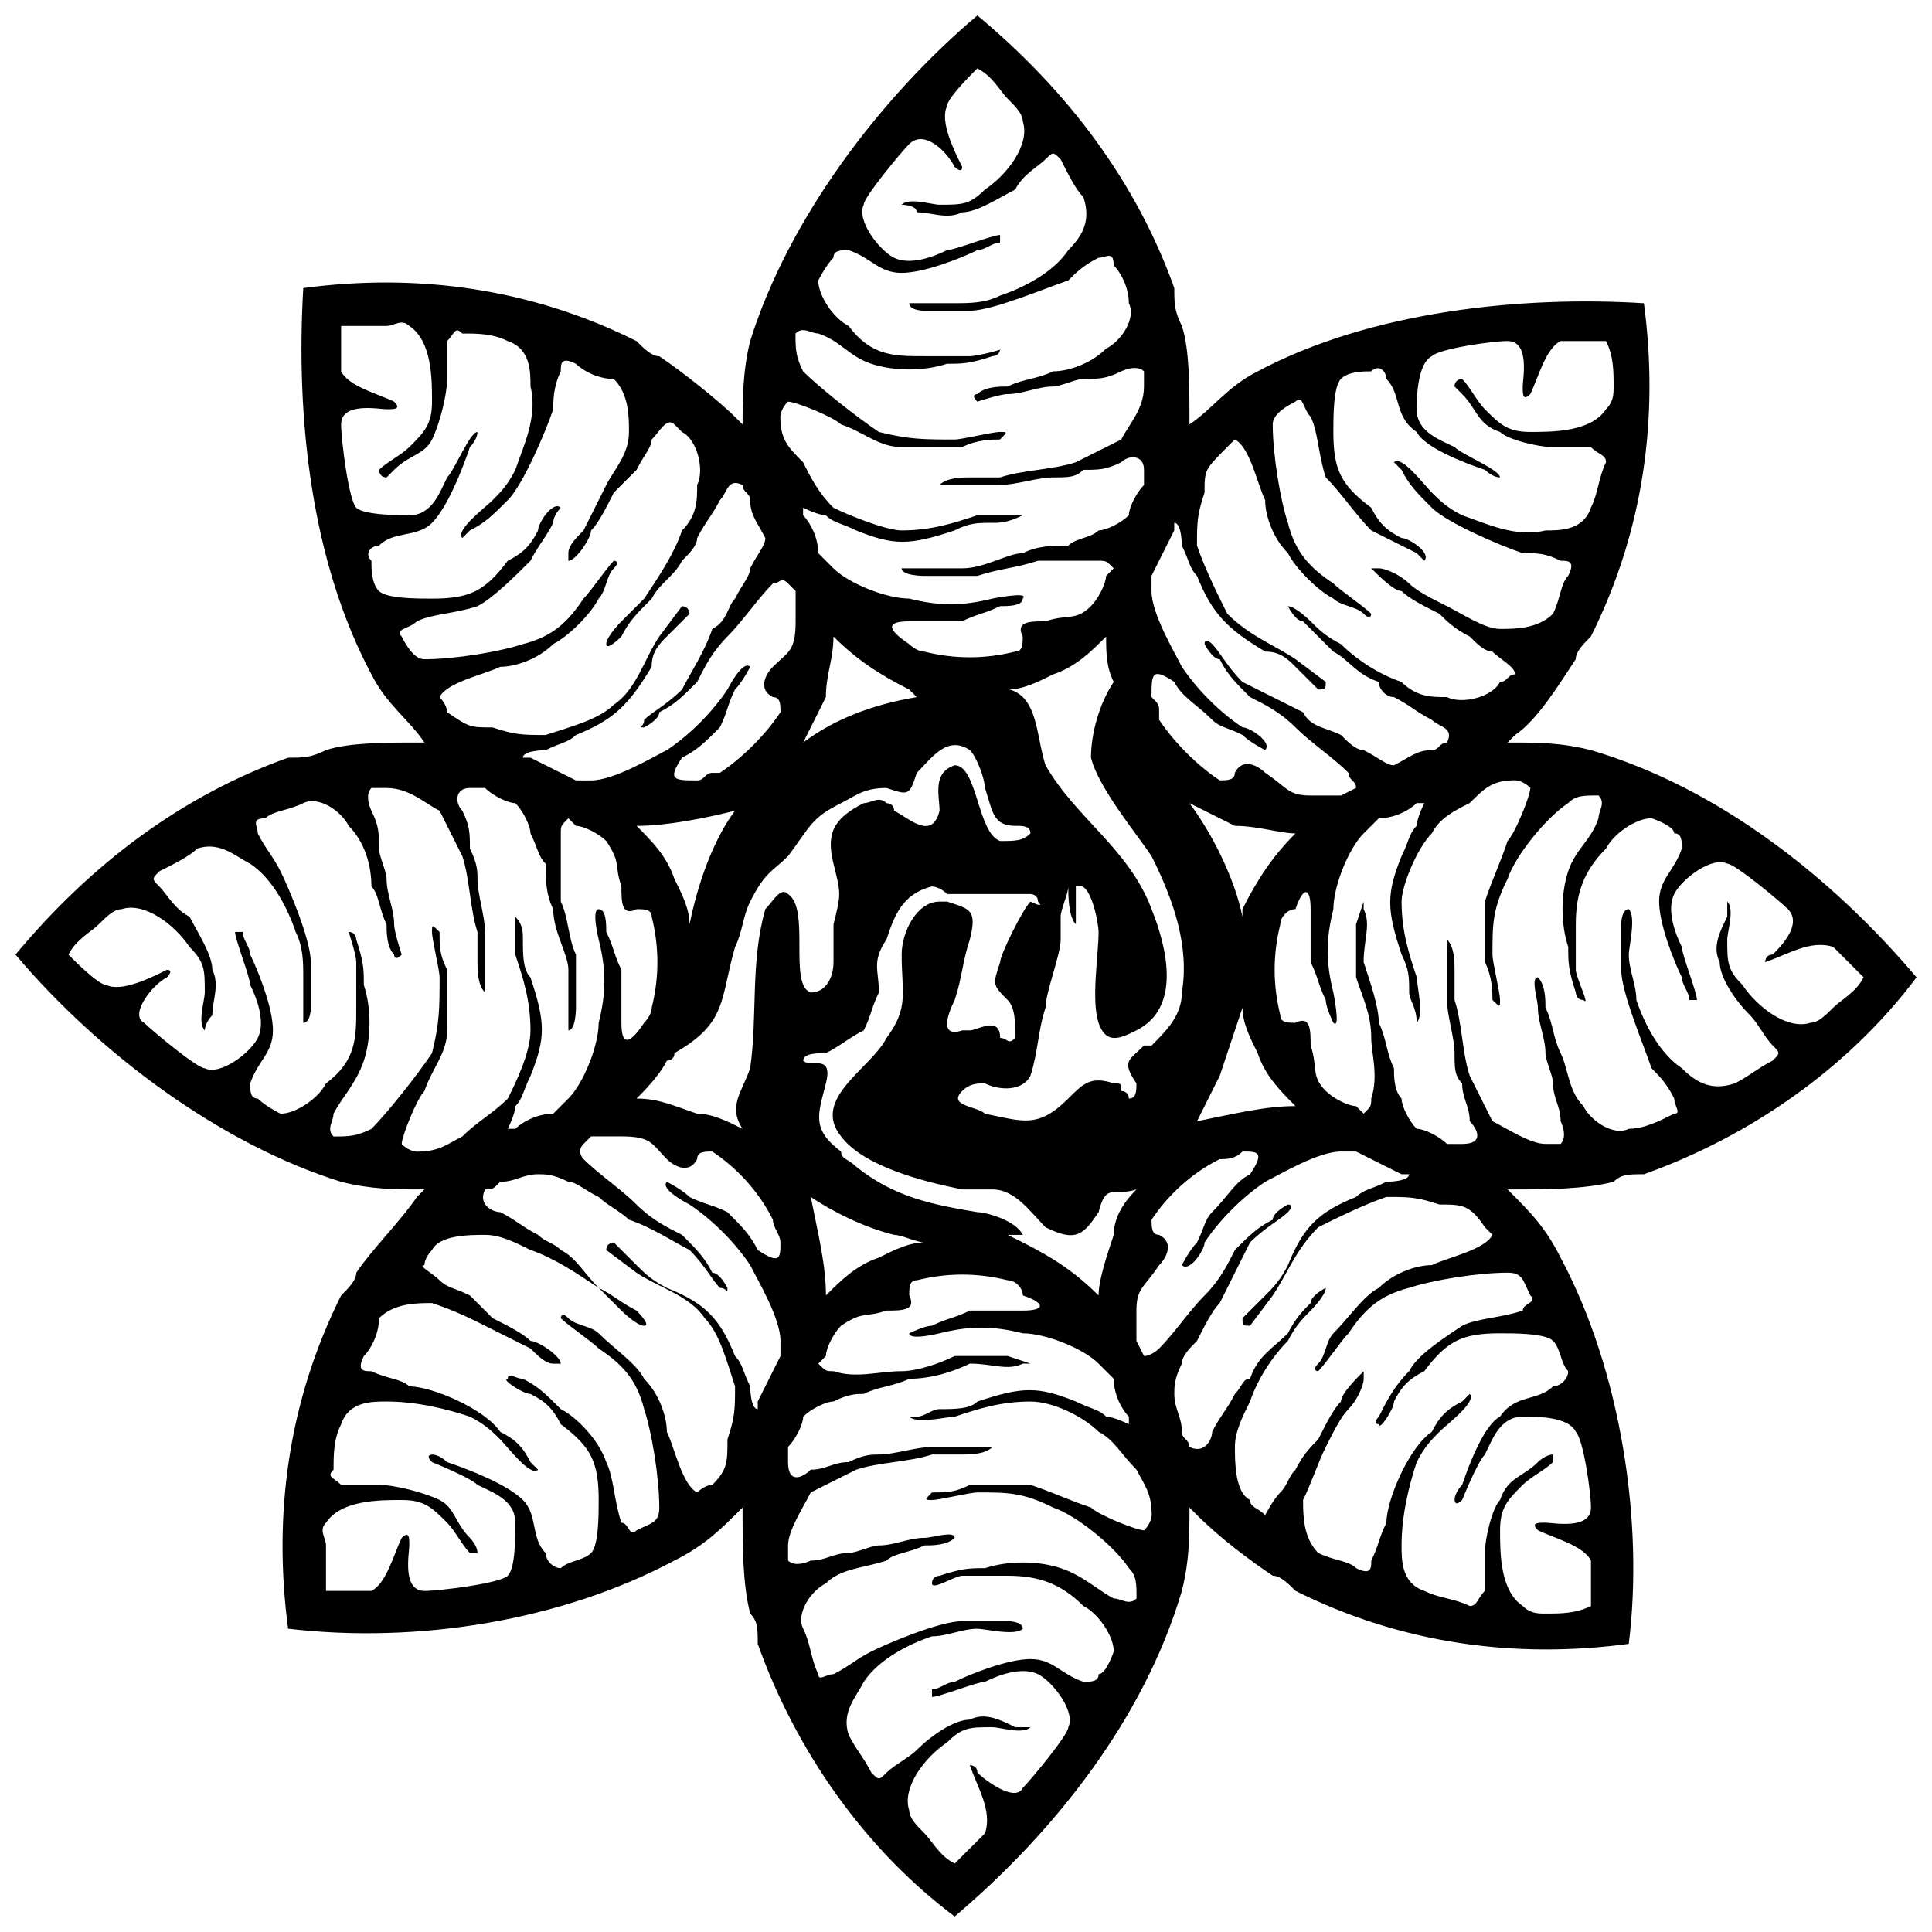 <?xml version="1.0" encoding="UTF-8"?>
<!-- Uploaded to: ICON Repo, www.iconrepo.com, Generator: ICON Repo Mixer Tools -->
<svg width="800px" height="800px" version="1.1" viewBox="144 144 512 512" xmlns="http://www.w3.org/2000/svg">
 <defs>
  <clipPath id="a">
   <path d="m148.09 148.09h503.81v503.81h-503.81z"/>
  </clipPath>
 </defs>
 <g clip-path="url(#a)">
  <path d="m411.04 326.73c2.008 0 4.016 2.008 4.016 2.008 4.016 4.016 4.016 12.043 6.023 18.066 8.027 14.051 22.078 22.078 28.102 38.137 4.016 10.035 8.027 26.094-4.016 32.117-4.016 2.008-8.027 4.016-10.035-2.008-2.008-6.023 0-18.066 0-24.086 0-2.008-2.008-14.051-6.023-12.043v10.035c-2.008-2.008-2.008-8.027-2.008-10.035 0 2.008-2.008 6.023-2.008 8.027v6.023c0 4.016-4.016 14.051-4.016 18.066-2.008 6.023-2.008 12.043-4.016 18.066-2.008 4.016-8.027 4.016-12.043 2.008-2.008 0-4.016 0-6.023 2.008-4.016 4.016 4.016 4.016 6.023 6.023 10.035 2.008 14.051 4.016 22.078-4.016 4.016-4.016 6.023-6.023 12.043-4.016 2.008 0 2.008 0 2.008 2.008 0 0 2.008 0 2.008 2.008 2.008 0 2.008-2.008 2.008-4.016-4.016-6.023-2.008-6.023 2.008-10.035h2.008c4.016-4.016 8.027-8.027 8.027-14.051 2.008-12.043-2.008-24.086-8.027-36.129-4.016-6.023-14.051-18.066-16.059-26.094 0-6.023 2.008-14.051 6.023-20.07-2.008-4.016-2.008-8.027-2.008-12.043-4.016 4.016-8.027 8.027-14.051 10.035-4.016 2.008-8.027 4.016-12.043 4.016zm48.172 30.109c6.023 8.027 12.043 20.07 14.051 30.109v-2.008c4.016-8.027 8.027-14.051 14.051-20.07-4.016 0-10.035-2.008-16.059-2.008-4.016-2.008-8.027-4.016-12.043-6.023zm40.145-2.008 4.016-2.008c0-2.008-2.008-2.008-2.008-4.016-4.016-4.016-10.035-8.027-14.051-12.043s-8.027-6.023-12.043-8.027c-4.016-4.016-6.023-6.023-8.027-10.035-2.008 0-4.016-4.016-4.016-4.016 0-2.008 2.008 0 2.008 0 2.008 2.008 4.016 6.023 8.027 10.035 4.016 2.008 12.043 6.023 16.059 8.027 2.008 4.016 6.023 4.016 10.035 6.023 2.008 2.008 4.016 4.016 6.023 4.016 4.016 2.008 6.023 4.016 8.027 4.016 4.016-2.008 6.023-4.016 10.035-4.016 2.008 0 2.008-2.008 4.016-2.008 2.008-4.016-2.008-4.016-4.016-6.023-4.016-2.008-6.023-4.016-10.035-6.023-2.008 0-4.016-2.008-4.016-4.016-6.023-2.008-8.027-6.023-12.043-8.027-4.016-4.016-6.023-6.023-8.027-8.027-2.008 0-4.016-4.016-4.016-4.016 2.008 0 6.023 4.016 6.023 4.016 2.008 2.008 4.016 4.016 8.027 6.023 4.016 4.016 10.035 8.027 16.059 10.035 4.016 4.016 8.027 4.016 12.043 4.016 4.016 2.008 12.043 0 14.051-4.016 2.008 0 2.008-2.008 4.016-2.008 0-2.008-4.016-4.016-6.023-6.023-2.008 0-4.016-2.008-6.023-4.016-4.016-2.008-6.023-4.016-8.027-6.023-4.016-2.008-8.027-4.016-10.035-6.023-2.008 0-6.023-4.016-8.027-6.023h2.008c2.008 0 6.023 2.008 8.027 4.016 2.008 2.008 6.023 4.016 10.035 6.023 4.016 2.008 10.035 6.023 14.051 6.023 4.016 0 10.035 0 14.051-4.016 2.008-4.016 2.008-8.027 4.016-10.035 2.008-4.016 0-4.016-2.008-4.016-4.016-2.008-6.023-2.008-10.035-2.008-6.023-2.008-20.07-8.027-24.086-12.043-4.016-4.016-6.023-6.023-8.027-10.035l-2.008-2.008c2.008-2.008 8.027 6.023 10.035 8.027 2.008 2.008 4.016 4.016 8.027 6.023 6.023 2.008 14.051 6.023 22.078 4.016 4.016 0 10.035 0 12.043-6.023 2.008-4.016 2.008-8.027 4.016-12.043 0-2.008-2.008-2.008-4.016-4.016h-10.035c-4.016 0-12.043-2.008-14.051-4.016-6.023-2.008-6.023-6.023-10.035-10.035l-2.008-2.008c0-2.008 2.008-2.008 2.008-2.008 2.008 2.008 4.016 6.023 6.023 8.027 4.016 4.016 6.023 6.023 12.043 6.023 6.023 0 16.059 0 20.07-6.023 2.008-2.008 2.008-4.016 2.008-6.023 0-4.016 0-8.027-2.008-12.043h-12.043c-4.016 2.008-6.023 10.035-8.027 14.051-2.008 2.008-2.008 0-2.008-2.008 0-2.008 2.008-12.043-4.016-12.043-4.016 0-18.066 2.008-20.07 4.016-4.016 2.008-4.016 12.043-4.016 14.051 0 6.023 6.023 8.027 10.035 10.035 2.008 2.008 12.043 6.023 12.043 8.027 2.008 0 0 0 0 0-2.008 0-4.016-2.008-4.016-2.008-6.023-2.008-16.059-6.023-18.066-10.035-6.023-4.016-4.016-10.035-8.027-14.051 0-2.008-2.008-4.016-4.016-2.008-2.008 0-6.023 0-8.027 2.008-2.008 2.008-2.008 10.035-2.008 14.051 0 10.035 2.008 14.051 10.035 20.07 2.008 4.016 4.016 6.023 8.027 8.027 2.008 0 8.027 4.016 6.023 6.023l-2.008-2.008c-4.016-2.008-8.027-4.016-12.043-6.023-4.016-4.016-8.027-10.035-12.043-14.051-2.008-6.023-2.008-12.043-4.016-16.059-2.008-2.008-2.008-6.023-4.016-4.016-4.016 2.008-6.023 4.016-6.023 6.023 0 8.027 2.008 20.07 4.016 26.094 2.008 8.027 6.023 12.043 12.043 16.059 2.008 2.008 8.027 6.023 10.035 8.027 0 0 0 2.008-2.008 0-2.008-2.008-6.023-2.008-8.027-4.016-4.016-2.008-10.035-8.027-12.043-12.043-4.016-4.016-6.023-10.035-6.023-14.051-2.008-4.016-4.016-14.051-8.027-16.059l-2.008 2.008c-6.023 6.023-6.023 6.023-6.023 12.043-2.008 6.023-2.008 8.027-2.008 14.051 2.008 6.023 6.023 14.051 8.027 18.066 6.023 6.023 12.043 8.027 18.066 12.043l8.027 6.023c0 2.008 0 2.008-2.008 2.008-2.008-2.008-4.016-4.016-6.023-6.023-2.008-2.008-4.016-4.016-8.027-4.016-10.035-6.023-14.051-10.035-18.066-20.07-2.008-2.008-2.008-4.016-4.016-8.027 0 0 0-6.023-2.008-6.023v2.008c-2.008 4.016-4.016 8.027-6.023 12.043v4.016c0 6.023 6.023 16.059 8.027 20.07 4.016 6.023 10.035 12.043 16.059 16.059 2.008 0 8.027 4.016 6.023 6.023 0 0-4.016-2.008-6.023-4.016-4.016-2.008-6.023-2.008-8.027-4.016-4.016-4.016-8.027-6.023-10.035-10.035-6.023-4.016-6.023-2.008-6.023 4.016 2.008 2.008 2.008 2.008 2.008 4.016v2.008c4.016 6.023 10.035 12.043 16.059 16.059 2.008 0 4.016 0 4.016-2.008 2.008-4.016 6.023-2.008 8.027 0 6.023 4.016 6.023 6.023 12.043 6.023h8.027zm44.16-14.051c8.027 0 14.051 0 22.078 2.008 34.121 10.035 64.23 34.121 86.309 60.215-18.066 24.086-44.16 42.152-72.258 52.188-4.016 0-6.023 0-8.027 2.008-8.027 2.008-18.066 2.008-26.094 2.008h-2.008c6.023 6.023 10.035 10.035 14.051 18.066 16.059 30.109 22.078 70.254 18.066 102.37-30.109 4.016-60.215 0-88.316-14.051-2.008-2.008-4.016-4.016-6.023-4.016-6.023-4.016-14.051-10.035-20.07-16.059l-2.008-2.008c0 8.027 0 14.051-2.008 22.078-10.035 34.121-34.121 64.23-60.215 86.309-24.086-18.066-42.152-44.16-52.188-72.258 0-4.016 0-6.023-2.008-8.027-2.008-8.027-2.008-18.066-2.008-26.094v-2.008c-6.023 6.023-10.035 10.035-18.066 14.051-30.109 16.059-68.246 22.078-102.37 18.066-4.016-30.109 0-60.215 14.051-88.316 2.008-2.008 4.016-4.016 4.016-6.023 4.016-6.023 12.043-14.051 16.059-20.07l2.008-2.008c-8.027 0-14.051 0-22.078-2.008-32.117-10.035-64.23-34.121-86.309-60.215 20.07-24.086 44.16-42.152 72.258-52.188 4.016 0 6.023 0 10.035-2.008 6.023-2.008 16.059-2.008 24.086-2.008h2.008c-4.016-6.023-10.035-10.035-14.051-18.066-16.059-30.109-20.07-68.246-18.066-102.37 30.109-4.016 60.215 0 88.316 14.051 2.008 2.008 4.016 4.016 6.023 4.016 6.023 4.016 16.059 12.043 20.07 16.059l2.008 2.008c0-6.023 0-14.051 2.008-22.078 10.035-32.117 34.121-64.23 60.215-86.309 24.086 20.07 42.152 44.16 52.188 72.258 0 4.016 0 6.023 2.008 10.035 2.008 6.023 2.008 16.059 2.008 24.086v2.008c6.023-4.016 10.035-10.035 18.066-14.051 30.109-16.059 70.254-20.07 102.37-18.066 4.016 30.109 0 60.215-14.051 88.316-2.008 2.008-4.016 4.016-4.016 6.023-4.016 6.023-10.035 16.059-16.059 20.07zm-106.38-44.16 2.008-2.008c-2.008-2.008-2.008-2.008-4.016-2.008h-16.059c-6.023 2.008-10.035 2.008-16.059 4.016h-14.051s-6.023 0-6.023-2.008h2.008 14.051c6.023 0 12.043-4.016 16.059-4.016 4.016-2.008 8.027-2.008 12.043-2.008 2.008-2.008 6.023-2.008 8.027-4.016 2.008 0 6.023-2.008 8.027-4.016 0-2.008 2.008-6.023 4.016-8.027v-4.016c0-4.016-4.016-4.016-6.023-2.008-4.016 2.008-6.023 2.008-10.035 2.008-2.008 2.008-4.016 2.008-8.027 2.008-4.016 0-10.035 2.008-14.051 2.008h-12.043-4.016c2.008-2.008 6.023-2.008 8.027-2.008h8.027c6.023-2.008 14.051-2.008 20.07-4.016 4.016-2.008 8.027-4.016 12.043-6.023 2.008-4.016 6.023-8.027 6.023-14.051v-4.016c-2.008-2.008-6.023 0-6.023 0-4.016 2.008-6.023 2.008-10.035 2.008-2.008 0-6.023 2.008-8.027 2.008-4.016 0-8.027 2.008-12.043 2.008-2.008 0-8.027 2.008-8.027 2.008-2.008-2.008 0-2.008 0-2.008 2.008-2.008 6.023-2.008 8.027-2.008 4.016-2.008 8.027-2.008 12.043-4.016 4.016 0 10.035-2.008 14.051-6.023 4.016-2.008 8.027-8.027 6.023-12.043 0-4.016-2.008-8.027-4.016-10.035 0-4.016-2.008-2.008-4.016-2.008-4.016 2.008-6.023 4.016-8.027 6.023-6.023 2.008-20.07 8.027-26.094 8.027h-12.043s-4.016 0-4.016-2.008h12.043c4.016 0 8.027 0 12.043-2.008 6.023-2.008 14.051-6.023 18.066-12.043 4.016-4.016 6.023-8.027 4.016-14.051-2.008-2.008-4.016-6.023-6.023-10.035-2.008-2.008-2.008-2.008-4.016 0-2.008 2.008-6.023 4.016-8.027 8.027-4.016 2.008-10.035 6.023-14.051 6.023-4.016 2.008-8.027 0-12.043 0 0-2.008-4.016-2.008-4.016-2.008 2.008-2.008 8.027 0 10.035 0 6.023 0 8.027 0 12.043-4.016 6.023-4.016 12.043-12.043 10.035-18.066 0-2.008-2.008-4.016-4.016-6.023-2.008-2.008-4.016-6.023-8.027-8.027-2.008 2.008-8.027 8.027-8.027 10.035-2.008 4.016 2.008 12.043 4.016 16.059 0 2.008-2.008 0-2.008 0-2.008-4.016-8.027-10.035-12.043-6.023-2.008 2.008-12.043 14.051-12.043 16.059-2.008 4.016 4.016 12.043 8.027 14.051 4.016 2.008 10.035 0 14.051-2.008 2.008 0 12.043-4.016 14.051-4.016v2.008c-2.008 0-4.016 2.008-6.023 2.008-4.016 2.008-14.051 6.023-20.07 6.023-6.023 0-8.027-4.016-14.051-6.023-2.008 0-4.016 0-4.016 2.008-2.008 2.008-4.016 6.023-4.016 6.023 0 4.016 4.016 10.035 8.027 12.043 6.023 8.027 12.043 8.027 20.07 8.027h12.043c2.008 0 10.035-2.008 8.027-2.008 0 2.008-2.008 2.008-2.008 2.008-6.023 2.008-8.027 2.008-12.043 2.008-6.023 2.008-14.051 2.008-20.07 0-6.023-2.008-8.027-6.023-14.051-8.027-2.008 0-4.016-2.008-6.023 0 0 4.016 0 6.023 2.008 10.035 4.016 4.016 14.051 12.043 20.07 16.059 8.027 2.008 12.043 2.008 20.07 2.008 2.008 0 10.035-2.008 12.043-2.008 2.008 0 2.008 0 0 2.008-2.008 0-6.023 0-10.035 2.008h-16.059c-6.023 0-10.035-4.016-16.059-6.023-2.008-2.008-12.043-6.023-14.051-6.023-2.008 2.008-2.008 4.016-2.008 4.016 0 6.023 2.008 8.027 6.023 12.043 2.008 4.016 4.016 8.027 8.027 12.043 4.016 2.008 14.051 6.023 18.066 6.023 8.027 0 14.051-2.008 20.07-4.016h12.043c-4.016 2.008-6.023 2.008-8.027 2.008-4.016 0-6.023 0-10.035 2.008-12.043 4.016-16.059 4.016-26.094 0-4.016-2.008-6.023-2.008-8.027-4.016-2.008 0-6.023-2.008-6.023-2.008v2.008c2.008 2.008 4.016 6.023 4.016 10.035l4.016 4.016c4.016 4.016 14.051 8.027 20.07 8.027 8.027 2.008 14.051 2.008 22.078 0 0 0 10.035-2.008 8.027 0 0 2.008-4.016 2.008-6.023 2.008-4.016 2.008-6.023 2.008-10.035 4.016h-14.051c-6.023 0-6.023 2.008 0 6.023 0 0 2.008 2.008 4.016 2.008 8.027 2.008 16.059 2.008 24.086 0 2.008 0 2.008-2.008 2.008-4.016-2.008-4.016 2.008-4.016 6.023-4.016 6.023-2.008 8.027 0 12.043-4.016 2.008-2.008 4.016-6.023 4.016-8.027zm84.305 60.215h-2.008c-2.008 2.008-6.023 4.016-10.035 4.016l-4.016 4.016c-4.016 4.016-8.027 14.051-8.027 20.07-2.008 8.027-2.008 14.051 0 22.078 0 0 2.008 10.035 0 8.027 0 0-2.008-4.016-2.008-6.023-2.008-4.016-2.008-6.023-4.016-10.035v-14.051c0-6.023-2.008-6.023-4.016 0-2.008 0-4.016 2.008-4.016 4.016-2.008 8.027-2.008 16.059 0 24.086 0 2.008 2.008 2.008 4.016 2.008 4.016-2.008 4.016 2.008 4.016 6.023 2.008 6.023 0 8.027 4.016 12.043 2.008 2.008 6.023 4.016 8.027 4.016l2.008 2.008c2.008-2.008 2.008-2.008 2.008-4.016 2.008-6.023 0-12.043 0-16.059 0-6.023-2.008-10.035-4.016-16.059v-14.051l2.008-6.023v2.008c2.008 4.016 0 8.027 0 14.051 2.008 6.023 4.016 12.043 4.016 16.059 2.008 4.016 2.008 8.027 4.016 12.043 0 2.008 0 6.023 2.008 8.027 0 2.008 2.008 6.023 4.016 8.027 2.008 0 6.023 2.008 8.027 4.016h4.016c6.023 0 4.016-4.016 2.008-6.023 0-4.016-2.008-6.023-2.008-10.035-2.008-2.008-2.008-4.016-2.008-8.027 0-4.016-2.008-10.035-2.008-14.051v-12.043-4.016c2.008 2.008 2.008 6.023 2.008 8.027v8.027c2.008 6.023 2.008 14.051 4.016 20.07 2.008 4.016 4.016 8.027 6.023 12.043 4.016 2.008 10.035 6.023 14.051 6.023h4.016c2.008-2.008 0-6.023 0-6.023 0-4.016-2.008-6.023-2.008-10.035 0-2.008-2.008-6.023-2.008-8.027 0-4.016-2.008-8.027-2.008-12.043 0-2.008-2.008-8.027 0-8.027v0c2.008 2.008 2.008 6.023 2.008 8.027 2.008 4.016 2.008 8.027 4.016 12.043 2.008 4.016 2.008 10.035 6.023 14.051 2.008 4.016 8.027 8.027 12.043 6.023 4.016 0 8.027-2.008 12.043-4.016 2.008 0 0-2.008 0-4.016-2.008-4.016-4.016-6.023-6.023-8.027-2.008-6.023-8.027-20.07-8.027-26.094v-12.043s0-4.016 2.008-4.016c2.008 2.008 0 10.035 0 12.043 0 4.016 2.008 8.027 2.008 12.043 2.008 6.023 6.023 14.051 12.043 18.066 4.016 4.016 8.027 6.023 14.051 4.016 4.016-2.008 6.023-4.016 10.035-6.023 2.008-2.008 2.008-2.008 0-4.016-2.008-2.008-4.016-6.023-6.023-8.027-4.016-4.016-8.027-10.035-8.027-14.051-2.008-4.016 0-8.027 2.008-12.043v-4.016c2.008 2.008 0 8.027 0 10.035 0 6.023 0 8.027 4.016 12.043 4.016 6.023 12.043 12.043 18.066 10.035 2.008 0 4.016-2.008 6.023-4.016 2.008-2.008 6.023-4.016 8.027-8.027l-8.027-8.027c-6.023-2.008-12.043 2.008-18.066 4.016 0 0 0-2.008 2.008-2.008 2.008-2.008 8.027-8.027 4.016-12.043-2.008-2.008-14.051-12.043-16.059-12.043-4.016-2.008-12.043 4.016-14.051 8.027-2.008 4.016 0 10.035 2.008 14.051 0 2.008 4.016 12.043 4.016 14.051h-2.008c0-2.008-2.008-4.016-2.008-6.023-2.008-4.016-6.023-14.051-6.023-20.07 0-6.023 4.016-8.027 6.023-14.051 0-2.008 0-4.016-2.008-4.016 0-2.008-6.023-4.016-6.023-4.016-4.016 0-10.035 4.016-12.043 8.027-6.023 6.023-8.027 12.043-8.027 20.07v12.043c0 2.008 4.016 10.035 2.008 8.027-2.008 0-2.008-2.008-2.008-2.008-2.008-6.023-2.008-8.027-2.008-12.043-2.008-6.023-2.008-14.051 0-20.07 2.008-6.023 6.023-8.027 8.027-14.051 0-2.008 2.008-4.016 0-6.023-4.016 0-6.023 0-8.027 2.008-6.023 4.016-14.051 14.051-16.059 20.07-4.016 8.027-4.016 12.043-4.016 20.07 0 2.008 2.008 10.035 2.008 12.043 0 2.008 0 2.008-2.008 0 0-2.008 0-6.023-2.008-10.035v-16.059c2.008-6.023 4.016-10.035 6.023-16.059 2.008-2.008 6.023-12.043 6.023-14.051-2.008-2.008-4.016-2.008-4.016-2.008-6.023 0-8.027 2.008-12.043 6.023-4.016 2.008-8.027 4.016-10.035 8.027-4.016 4.016-8.027 14.051-8.027 18.066 0 8.027 2.008 14.051 4.016 20.07 0 2.008 2.008 10.035 0 12.043 0-4.016-2.008-6.023-2.008-8.027 0-4.016 0-6.023-2.008-10.035-4.016-12.043-4.016-16.059 0-26.094 2.008-4.016 2.008-6.023 4.016-8.027 0-2.008 2.008-6.023 2.008-6.023zm-48.172 54.195c-2.008 6.023-4.016 12.043-6.023 18.066-2.008 4.016-4.016 8.027-6.023 12.043 10.035-2.008 18.066-4.016 26.094-4.016-4.016-4.016-8.027-8.027-10.035-14.051-2.008-4.016-4.016-8.027-4.016-12.043zm44.16 44.16h-2.008c-4.016-2.008-8.027-4.016-12.043-6.023h-4.016c-6.023 0-16.059 6.023-20.07 8.027-6.023 4.016-12.043 10.035-16.059 16.059 0 2.008-4.016 8.027-6.023 6.023 0 0 2.008-4.016 4.016-6.023 2.008-4.016 2.008-6.023 4.016-8.027 4.016-4.016 6.023-8.027 10.035-10.035 4.016-6.023 2.008-6.023-2.008-6.023-2.008 2.008-4.016 2.008-6.023 2.008-8.027 4.016-14.051 10.035-18.066 16.059 0 2.008 0 4.016 2.008 4.016 4.016 2.008 2.008 6.023 0 8.027-4.016 6.023-6.023 6.023-6.023 12.043v8.027l2.008 4.016c2.008 0 4.016-2.008 4.016-2.008 4.016-4.016 8.027-10.035 12.043-14.051 4.016-4.016 6.023-8.027 8.027-12.043 4.016-4.016 6.023-6.023 10.035-8.027 0-2.008 4.016-4.016 4.016-4.016 2.008 0 0 2.008 0 2.008-2.008 2.008-6.023 4.016-10.035 8.027-2.008 4.016-6.023 12.043-8.027 16.059-2.008 2.008-4.016 6.023-6.023 10.035-2.008 2.008-4.016 4.016-4.016 6.023-2.008 4.016-2.008 6.023-2.008 8.027 0 4.016 2.008 6.023 2.008 10.035 0 2.008 2.008 2.008 2.008 4.016 4.016 2.008 6.023-2.008 6.023-4.016 2.008-4.016 4.016-6.023 6.023-10.035 2.008-2.008 2.008-4.016 4.016-4.016 2.008-6.023 6.023-8.027 10.035-12.043 2.008-4.016 4.016-6.023 6.023-8.027 0-2.008 4.016-4.016 4.016-4.016 0 2.008-4.016 6.023-4.016 6.023-2.008 2.008-4.016 4.016-6.023 8.027-4.016 4.016-8.027 10.035-10.035 16.059-2.008 4.016-4.016 8.027-4.016 12.043s0 12.043 4.016 14.051c0 2.008 2.008 2.008 4.016 4.016 0 0 2.008-4.016 4.016-6.023 2.008-2.008 2.008-4.016 4.016-6.023 2.008-4.016 4.016-6.023 6.023-8.027 2.008-4.016 4.016-8.027 6.023-10.035 0-2.008 4.016-6.023 6.023-8.027v2.008c0 2.008-2.008 6.023-4.016 8.027-2.008 2.008-4.016 6.023-6.023 10.035-2.008 4.016-4.016 10.035-6.023 14.051 0 4.016 0 10.035 4.016 14.051 4.016 2.008 8.027 2.008 10.035 4.016 4.016 2.008 4.016 0 4.016-2.008 2.008-4.016 2.008-6.023 4.016-10.035 0-6.023 6.023-20.07 12.043-24.086 2.008-4.016 4.016-6.023 8.027-8.027l2.008-2.008c2.008 2.008-6.023 8.027-8.027 10.035-2.008 2.008-4.016 4.016-6.023 8.027-2.008 6.023-4.016 14.051-4.016 22.078 0 4.016 0 10.035 6.023 12.043 4.016 2.008 8.027 2.008 12.043 4.016 2.008 0 2.008-2.008 4.016-4.016v-10.035c0-4.016 2.008-12.043 4.016-14.051 2.008-6.023 6.023-6.023 10.035-10.035 0 0 2.008-2.008 4.016-2.008v2.008c-2.008 2.008-6.023 4.016-8.027 6.023-4.016 4.016-6.023 6.023-6.023 12.043 0 6.023 0 16.059 6.023 20.07 2.008 2.008 4.016 2.008 6.023 2.008 4.016 0 8.027 0 12.043-2.008v-12.043c-2.008-4.016-10.035-6.023-14.051-8.027-2.008-2.008 0-2.008 2.008-2.008 2.008 0 12.043 2.008 12.043-4.016 0-4.016-2.008-18.066-4.016-20.07-2.008-4.016-10.035-4.016-14.051-4.016-6.023 0-8.027 6.023-10.035 10.035-2.008 2.008-6.023 12.043-6.023 12.043-2.008 2.008-2.008 0-2.008 0 0-2.008 2.008-4.016 2.008-4.016 2.008-6.023 6.023-16.059 10.035-18.066 4.016-6.023 10.035-4.016 14.051-8.027 2.008 0 4.016-2.008 4.016-4.016-2.008-2.008-2.008-6.023-4.016-8.027-2.008-2.008-10.035-2.008-14.051-2.008-10.035 0-14.051 2.008-20.07 10.035-4.016 2.008-6.023 4.016-8.027 8.027 0 2.008-4.016 8.027-4.016 6.023-2.008 0 0-2.008 0-2.008 2.008-4.016 4.016-8.027 8.027-12.043 2.008-4.016 8.027-8.027 14.051-12.043 4.016-2.008 10.035-2.008 16.059-4.016 0-2.008 4.016-2.008 2.008-4.016-2.008-4.016-2.008-6.023-6.023-6.023-8.027 0-20.07 2.008-26.094 4.016-8.027 2.008-12.043 6.023-16.059 12.043-2.008 2.008-6.023 8.027-8.027 10.035 0 0-2.008 0 0-2.008 2.008-2.008 2.008-6.023 4.016-8.027 4.016-4.016 8.027-10.035 12.043-12.043 4.016-4.016 10.035-6.023 14.051-6.023 4.016-2.008 14.051-4.016 16.059-8.027l-2.008-2.008c-4.016-6.023-6.023-6.023-12.043-6.023-6.023-2.008-8.027-2.008-14.051-2.008-6.023 2.008-14.051 6.023-18.066 8.027-6.023 6.023-8.027 12.043-12.043 18.066l-6.023 8.027c-2.008 0-2.008 0-2.008-2.008l6.023-6.023c2.008-2.008 4.016-4.016 6.023-8.027 4.016-10.035 8.027-14.051 18.066-18.066 2.008-2.008 4.016-2.008 8.027-4.016 0 0 6.023 0 6.023-2.008zm-72.258 4.016c-6.023 2.008-8.027-2.008-10.035 6.023-4.016 6.023-6.023 8.027-14.051 4.016-4.016-4.016-8.027-10.035-14.051-10.035h-8.027c-10.035-2.008-26.094-6.023-32.117-14.051-8.027-10.035 8.027-18.066 12.043-26.094 6.023-8.027 4.016-12.043 4.016-22.078 0-6.023 4.016-14.051 10.035-14.051h2.008c6.023 2.008 8.027 2.008 6.023 10.035-2.008 6.023-2.008 10.035-4.016 16.059-2.008 4.016-4.016 10.035 2.008 8.027h2.008c2.008 0 8.027-4.016 8.027 2.008 2.008 0 2.008 2.008 4.016 0 0-4.016 0-8.027-2.008-10.035-4.016-4.016-4.016-4.016-2.008-10.035 0-2.008 6.023-14.051 8.027-16.059 0 0 4.016 2.008 2.008 0 0-2.008-2.008-2.008-2.008-2.008h-14.051-8.027c-2.008-2.008-4.016-2.008-4.016-2.008-8.027 2.008-10.035 8.027-12.043 14.051-4.016 6.023-2.008 8.027-2.008 14.051-2.008 4.016-2.008 6.023-4.016 10.035-4.016 2.008-6.023 4.016-10.035 6.023-2.008 0-6.023 0-6.023 2.008 2.008 2.008 8.027-2.008 6.023 6.023-2.008 8.027-4.016 12.043 4.016 18.066 0 2.008 2.008 2.008 4.016 4.016 10.035 8.027 20.07 10.035 32.117 12.043 2.008 0 10.035 2.008 12.043 6.023h-4.016l4.016 2.008c8.027 4.016 14.051 8.027 20.07 14.051 0-4.016 2.008-10.035 4.016-16.059 0-4.016 2.008-8.027 6.023-12.043zm-2.008 62.223v-2.008c-2.008-2.008-4.016-6.023-4.016-10.035-2.008-2.008-4.016-4.016-4.016-4.016-4.016-4.016-14.051-8.027-20.07-8.027-8.027-2.008-14.051-2.008-22.078 0 0 0-8.027 2.008-8.027 0 0 0 4.016-2.008 6.023-2.008 4.016-2.008 6.023-2.008 10.035-4.016h14.051c6.023 0 6.023-2.008 0-4.016 0-2.008-2.008-4.016-4.016-4.016-8.027-2.008-16.059-2.008-24.086 0-2.008 0-2.008 2.008-2.008 4.016 2.008 4.016-2.008 4.016-6.023 4.016-6.023 2.008-6.023 0-12.043 4.016-2.008 2.008-4.016 6.023-4.016 8.027l-2.008 2.008c2.008 2.008 2.008 2.008 4.016 2.008 6.023 2.008 12.043 0 18.066 0 4.016 0 10.035-2.008 14.051-4.016h14.051l6.023 2.008h-2.008c-4.016 2.008-8.027 0-14.051 0-4.016 2.008-10.035 4.016-16.059 4.016-4.016 2.008-8.027 2.008-12.043 4.016-2.008 0-4.016 0-8.027 2.008-2.008 0-6.023 2.008-8.027 4.016 0 2.008-2.008 6.023-4.016 8.027v4.016c0 6.023 4.016 4.016 6.023 2.008 4.016 0 6.023-2.008 10.035-2.008 4.016-2.008 6.023-2.008 8.027-2.008 4.016 0 10.035-2.008 14.051-2.008h12.043 4.016c-2.008 2.008-6.023 2.008-8.027 2.008h-8.027c-6.023 2.008-14.051 2.008-20.07 4.016-4.016 2.008-8.027 4.016-12.043 6.023-2.008 4.016-6.023 10.035-6.023 14.051v4.016c2.008 2.008 6.023 0 6.023 0 4.016 0 6.023-2.008 10.035-2.008 2.008 0 6.023-2.008 8.027-2.008 4.016 0 8.027-2.008 12.043-2.008 2.008 0 8.027-2.008 8.027 0 2.008 0 0 0 0 0-2.008 2.008-6.023 2.008-8.027 2.008-4.016 2.008-8.027 2.008-10.035 4.016-6.023 2.008-12.043 2.008-16.059 6.023-4.016 2.008-8.027 8.027-6.023 12.043 2.008 4.016 2.008 8.027 4.016 12.043 0 2.008 2.008 0 4.016 0 4.016-2.008 6.023-4.016 10.035-6.023 4.016-2.008 18.066-8.027 24.086-8.027h12.043s4.016 0 4.016 2.008c-2.008 2.008-10.035 0-12.043 0-4.016 0-8.027 2.008-12.043 2.008-6.023 2.008-14.051 6.023-18.066 12.043-2.008 4.016-6.023 8.027-4.016 14.051 2.008 4.016 4.016 6.023 6.023 10.035 2.008 2.008 2.008 2.008 4.016 0 2.008-2.008 6.023-4.016 8.027-6.023 4.016-4.016 10.035-8.027 14.051-8.027 4.016-2.008 8.027 0 12.043 2.008h4.016c-2.008 2.008-8.027 0-10.035 0-6.023 0-8.027 0-12.043 4.016-6.023 4.016-12.043 12.043-10.035 18.066 0 2.008 2.008 4.016 4.016 6.023 2.008 2.008 4.016 6.023 8.027 8.027 2.008-2.008 8.027-8.027 8.027-8.027 2.008-6.023-2.008-12.043-4.016-18.066 0 0 2.008 0 2.008 2.008 2.008 2.008 10.035 8.027 12.043 4.016 2.008-2.008 12.043-14.051 12.043-16.059 2.008-4.016-4.016-12.043-8.027-14.051-4.016-2.008-10.035 0-14.051 2.008-2.008 0-12.043 4.016-14.051 4.016v-2.008c2.008 0 4.016-2.008 6.023-2.008 4.016-2.008 14.051-6.023 20.07-6.023 6.023 0 8.027 4.016 14.051 6.023 2.008 0 4.016 0 4.016-2.008 2.008 0 4.016-6.023 4.016-6.023 0-4.016-4.016-10.035-8.027-12.043-6.023-6.023-12.043-8.027-20.07-8.027h-12.043c-2.008 0-8.027 4.016-8.027 2.008 0-2.008 2.008-2.008 2.008-2.008 6.023-2.008 8.027-2.008 12.043-2.008 6.023-2.008 14.051-2.008 20.07 0 6.023 2.008 10.035 6.023 14.051 8.027 2.008 0 4.016 2.008 6.023 0 0-4.016 0-6.023-2.008-8.027-4.016-6.023-14.051-14.051-20.07-16.059-8.027-4.016-12.043-4.016-20.07-4.016-2.008 0-10.035 2.008-12.043 2.008-2.008 0-2.008 0 0-2.008 4.016 0 6.023 0 10.035-2.008h16.059c6.023 2.008 10.035 4.016 16.059 6.023 2.008 2.008 12.043 6.023 14.051 6.023 2.008-2.008 2.008-4.016 2.008-4.016 0-6.023-2.008-8.027-4.016-12.043-4.016-4.016-6.023-8.027-10.035-10.035-4.016-4.016-12.043-8.027-18.066-8.027-8.027 0-14.051 2.008-20.07 4.016-2.008 0-10.035 2.008-12.043 0h2.008c2.008 0 4.016-2.008 6.023-2.008 4.016 0 8.027 0 10.035-2.008 12.043-4.016 16.059-4.016 26.094 0 4.016 2.008 6.023 2.008 8.027 4.016 2.008 0 6.023 2.008 6.023 2.008zm-54.195-48.172c-2.008 0-6.023-2.008-8.027-2.008-8.027-2.008-16.059-6.023-22.078-10.035 2.008 10.035 4.016 18.066 4.016 26.094 4.016-4.016 8.027-8.027 14.051-10.035 4.016-2.008 8.027-4.016 12.043-4.016zm-44.16 44.16v-2.008c2.008-4.016 4.016-8.027 6.023-12.043v-4.016c0-6.023-6.023-16.059-8.027-20.07-4.016-6.023-10.035-12.043-16.059-16.059 0 0-8.027-4.016-6.023-6.023 0 0 4.016 2.008 6.023 4.016 4.016 2.008 6.023 2.008 10.035 4.016 4.016 4.016 6.023 6.023 8.027 10.035 6.023 4.016 6.023 2.008 6.023-2.008 0-2.008-2.008-4.016-2.008-6.023-4.016-8.027-10.035-14.051-16.059-18.066-2.008 0-4.016 0-4.016 2.008-2.008 4.016-6.023 2.008-8.027 0-4.016-4.016-4.016-6.023-12.043-6.023h-8.027l-2.008 2.008c-2.008 2.008 0 4.016 0 4.016 4.016 4.016 10.035 8.027 14.051 12.043s8.027 6.023 12.043 8.027c4.016 4.016 6.023 6.023 8.027 10.035 2.008 0 4.016 4.016 4.016 4.016 0 2.008 0 0-2.008 0-2.008-2.008-4.016-6.023-8.027-10.035-4.016-2.008-10.035-6.023-16.059-8.027-2.008-2.008-6.023-4.016-8.027-6.023-4.016-2.008-6.023-4.016-8.027-4.016-4.016-2.008-6.023-2.008-8.027-2.008-4.016 0-6.023 2.008-10.035 2.008-2.008 2.008-2.008 2.008-4.016 2.008-2.008 4.016 2.008 6.023 4.016 6.023 4.016 2.008 6.023 4.016 10.035 6.023 2.008 2.008 4.016 2.008 6.023 4.016 4.016 2.008 6.023 6.023 10.035 10.035 4.016 2.008 6.023 4.016 10.035 6.023 0 0 4.016 4.016 2.008 4.016s-6.023-4.016-6.023-4.016c-2.008-2.008-4.016-4.016-6.023-6.023-6.023-4.016-12.043-8.027-18.066-10.035-4.016-2.008-8.027-4.016-12.043-4.016s-12.043 0-14.051 4.016c0 0-2.008 2.008-2.008 4.016-2.008 0 2.008 2.008 4.016 4.016 2.008 2.008 4.016 2.008 8.027 4.016 2.008 2.008 4.016 4.016 6.023 6.023 4.016 2.008 8.027 4.016 10.035 6.023 2.008 0 8.027 4.016 8.027 6.023h-2.008c-2.008 0-4.016-2.008-6.023-4.016-4.016-2.008-8.027-4.016-12.043-6.023-4.016-2.008-8.027-4.016-14.051-6.023-4.016 0-10.035 0-14.051 4.016 0 4.016-2.008 8.027-4.016 10.035-2.008 4.016 0 4.016 2.008 4.016 4.016 2.008 8.027 2.008 10.035 4.016 6.023 0 20.07 6.023 24.086 12.043 4.016 2.008 6.023 4.016 8.027 8.027l2.008 2.008c-2.008 2.008-8.027-6.023-10.035-8.027-2.008-2.008-4.016-4.016-8.027-6.023-6.023-2.008-14.051-4.016-22.078-4.016-4.016 0-10.035 0-12.043 6.023-2.008 4.016-2.008 8.027-2.008 12.043-2.008 2.008 0 2.008 2.008 4.016h10.035c4.016 0 12.043 2.008 16.059 4.016s4.016 6.023 8.027 10.035c0 0 2.008 2.008 2.008 4.016h-2.008c-2.008-2.008-4.016-6.023-6.023-8.027-4.016-4.016-6.023-6.023-12.043-6.023-6.023 0-16.059 0-20.07 6.023-2.008 2.008 0 4.016 0 6.023v12.043h12.043c4.016-2.008 6.023-10.035 8.027-14.051 2.008-2.008 2.008 0 2.008 2.008s-2.008 12.043 4.016 12.043c4.016 0 20.07-2.008 22.078-4.016 2.008-2.008 2.008-10.035 2.008-14.051 0-6.023-6.023-8.027-10.035-10.035-2.008-2.008-12.043-6.023-12.043-6.023-2.008-2.008 0-2.008 0-2.008 2.008 0 4.016 2.008 4.016 2.008 6.023 2.008 16.059 6.023 20.07 10.035 4.016 4.016 2.008 10.035 6.023 14.051 0 2.008 2.008 4.016 4.016 4.016 2.008-2.008 6.023-2.008 8.027-4.016 2.008-2.008 2.008-10.035 2.008-14.051 0-10.035-2.008-14.051-10.035-20.07-2.008-4.016-4.016-6.023-8.027-8.027-2.008 0-8.027-4.016-6.023-4.016 0-2.008 2.008 0 4.016 0 4.016 2.008 6.023 4.016 10.035 8.027 4.016 2.008 10.035 8.027 12.043 14.051 2.008 4.016 2.008 10.035 4.016 16.059 2.008 0 2.008 4.016 4.016 2.008 4.016-2.008 6.023-2.008 6.023-6.023 0-8.027-2.008-20.07-4.016-26.094-2.008-8.027-6.023-12.043-12.043-16.059-2.008-2.008-8.027-6.023-10.035-8.027 0 0 0-2.008 2.008 0 2.008 2.008 6.023 2.008 8.027 4.016 4.016 4.016 10.035 8.027 12.043 12.043 4.016 4.016 6.023 10.035 6.023 14.051 2.008 4.016 4.016 14.051 8.027 16.059 0 0 2.008-2.008 4.016-2.008 4.016-4.016 4.016-6.023 4.016-12.043 2.008-6.023 2.008-8.027 2.008-14.051-2.008-6.023-4.016-14.051-8.027-18.066-4.016-6.023-12.043-8.027-18.066-12.043l-8.027-6.023c0-2.008 2.008-2.008 2.008-2.008l6.023 6.023c2.008 2.008 4.016 4.016 8.027 6.023 10.035 4.016 14.051 8.027 18.066 18.066 2.008 2.008 2.008 4.016 4.016 8.027 0 0 0 6.023 2.008 6.023zm-4.016-74.266c-4.016-6.023 0-10.035 2.008-16.059 2.008-14.051 0-28.102 4.016-42.152 2.008-2.008 4.016-6.023 6.023-4.016 6.023 4.016 0 24.086 6.023 26.094 4.016 0 6.023-4.016 6.023-8.027v-10.035c2.008-8.027 2.008-8.027 0-16.059-2.008-8.027 0-12.043 8.027-16.059 2.008 0 4.016-2.008 6.023 0 0 0 2.008 0 2.008 2.008 4.016 2.008 10.035 8.027 12.043 0 0-4.016-2.008-10.035 4.016-12.043 6.023 0 6.023 18.066 12.043 20.07 4.016 0 6.023 0 8.027-2.008 0-2.008-2.008-2.008-4.016-2.008-6.023 0-6.023-4.016-8.027-10.035 0-2.008-2.008-8.027-4.016-10.035-6.023-4.016-10.035 2.008-14.051 6.023-2.008 6.023-2.008 6.023-8.027 4.016-6.023 0-8.027 2.008-12.043 4.016-8.027 4.016-8.027 6.023-14.051 14.051-4.016 4.016-6.023 4.016-10.035 12.043-2.008 4.016-2.008 8.027-4.016 12.043-4.016 14.051-2.008 20.07-16.059 28.102 0 2.008-2.008 2.008-2.008 2.008-2.008 4.016-6.023 8.027-8.027 10.035 6.023 0 10.035 2.008 16.059 4.016 4.016 0 8.027 2.008 12.043 4.016zm-62.223 0h2.008c2.008-2.008 6.023-4.016 10.035-4.016l4.016-4.016c4.016-4.016 8.027-14.051 8.027-20.07 2.008-8.027 2.008-14.051 0-22.078 0 0-2.008-8.027 0-8.027 2.008 0 2.008 4.016 2.008 6.023 2.008 4.016 2.008 6.023 4.016 10.035v14.051c0 6.023 2.008 6.023 6.023 0 0 0 2.008-2.008 2.008-4.016 2.008-8.027 2.008-16.059 0-24.086 0-2.008-2.008-2.008-4.016-2.008-4.016 2.008-4.016-2.008-4.016-6.023-2.008-6.023 0-6.023-4.016-12.043-2.008-2.008-6.023-4.016-8.027-4.016l-2.008-2.008c-2.008 2.008-2.008 2.008-2.008 4.016v18.066c2.008 4.016 2.008 10.035 4.016 14.051v14.051s0 6.023-2.008 6.023v-2.008-14.051c0-4.016-4.016-10.035-4.016-16.059-2.008-4.016-2.008-8.027-2.008-12.043-2.008-2.008-2.008-4.016-4.016-8.027 0-2.008-2.008-6.023-4.016-8.027-2.008 0-6.023-2.008-8.027-4.016h-4.016c-4.016 0-4.016 4.016-2.008 6.023 2.008 4.016 2.008 6.023 2.008 10.035 2.008 4.016 2.008 6.023 2.008 8.027 0 4.016 2.008 10.035 2.008 14.051v12.043 4.016c-2.008-2.008-2.008-6.023-2.008-8.027v-8.027c-2.008-6.023-2.008-14.051-4.016-20.07-2.008-4.016-4.016-8.027-6.023-12.043-4.016-2.008-8.027-6.023-14.051-6.023h-4.016c-2.008 2.008 0 6.023 0 6.023 2.008 4.016 2.008 6.023 2.008 10.035 0 2.008 2.008 6.023 2.008 8.027 0 4.016 2.008 8.027 2.008 12.043 0 2.008 2.008 8.027 2.008 8.027-2.008 2.008-2.008 0-2.008 0-2.008-2.008-2.008-6.023-2.008-8.027-2.008-4.016-2.008-8.027-4.016-10.035 0-6.023-2.008-12.043-6.023-16.059-2.008-4.016-8.027-8.027-12.043-6.023-4.016 2.008-8.027 2.008-10.035 4.016-4.016 0-2.008 2.008-2.008 4.016 2.008 4.016 4.016 6.023 6.023 10.035 2.008 4.016 8.027 18.066 8.027 24.086v12.043s0 4.016-2.008 4.016v-12.043c0-4.016 0-8.027-2.008-12.043-2.008-6.023-6.023-14.051-12.043-18.066-4.016-2.008-8.027-6.023-14.051-4.016-2.008 2.008-6.023 4.016-10.035 6.023-2.008 2.008-2.008 2.008 0 4.016 2.008 2.008 4.016 6.023 8.027 8.027 2.008 4.016 6.023 10.035 6.023 14.051 2.008 4.016 0 8.027 0 12.043-2.008 2.008-2.008 4.016-2.008 4.016-2.008-2.008 0-8.027 0-10.035 0-6.023 0-8.027-4.016-12.043-4.016-6.023-12.043-12.043-18.066-10.035-2.008 0-4.016 2.008-6.023 4.016-2.008 2.008-6.023 4.016-8.027 8.027 2.008 2.008 8.027 8.027 10.035 8.027 4.016 2.008 12.043-2.008 16.059-4.016 2.008 0 0 2.008 0 2.008-4.016 2.008-10.035 10.035-6.023 12.043 2.008 2.008 14.051 12.043 16.059 12.043 4.016 2.008 12.043-4.016 14.051-8.027 2.008-4.016 0-10.035-2.008-14.051 0-2.008-4.016-12.043-4.016-14.051h2.008c0 2.008 2.008 4.016 2.008 6.023 2.008 4.016 6.023 14.051 6.023 20.07 0 6.023-4.016 8.027-6.023 14.051 0 2.008 0 4.016 2.008 4.016 2.008 2.008 6.023 4.016 6.023 4.016 4.016 0 10.035-4.016 12.043-8.027 8.027-6.023 8.027-12.043 8.027-20.07v-12.043c0-2.008-2.008-8.027-2.008-8.027 2.008 0 2.008 2.008 2.008 2.008 2.008 6.023 2.008 8.027 2.008 12.043 2.008 6.023 2.008 14.051 0 20.07-2.008 6.023-6.023 10.035-8.027 14.051 0 2.008-2.008 4.016 0 6.023 4.016 0 6.023 0 10.035-2.008 4.016-4.016 12.043-14.051 16.059-20.07 2.008-8.027 2.008-12.043 2.008-20.07 0-2.008-2.008-10.035-2.008-12.043 0-2.008 0-2.008 2.008 0 0 4.016 0 6.023 2.008 10.035v16.059c0 6.023-4.016 10.035-6.023 16.059-2.008 2.008-6.023 12.043-6.023 14.051 2.008 2.008 4.016 2.008 4.016 2.008 6.023 0 8.027-2.008 12.043-4.016 4.016-4.016 8.027-6.023 12.043-10.035 2.008-4.016 6.023-12.043 6.023-18.066 0-8.027-2.008-14.051-4.016-20.07v-12.043 2.008c2.008 2.008 2.008 4.016 2.008 6.023 0 4.016 0 8.027 2.008 10.035 4.016 12.043 4.016 16.059 0 26.094-2.008 4.016-2.008 6.023-4.016 8.027 0 2.008-2.008 6.023-2.008 6.023zm48.172-54.195c2.008-10.035 6.023-22.078 12.043-30.109-8.027 2.008-18.066 4.016-26.094 4.016 4.016 4.016 8.027 8.027 10.035 14.051 2.008 4.016 4.016 8.027 4.016 12.043zm-44.16-44.16h2.008c4.016 2.008 8.027 4.016 12.043 6.023h4.016c6.023 0 16.059-6.023 20.07-8.027 6.023-4.016 12.043-10.035 16.059-16.059 0 0 4.016-8.027 6.023-6.023 0 0-2.008 4.016-4.016 6.023-2.008 4.016-2.008 6.023-4.016 10.035-4.016 4.016-6.023 6.023-10.035 8.027-4.016 6.023-2.008 6.023 4.016 6.023 2.008 0 2.008-2.008 4.016-2.008h2.008c6.023-4.016 12.043-10.035 16.059-16.059 0-2.008 0-4.016-2.008-4.016-4.016-2.008-2.008-6.023 0-8.027 4.016-4.016 6.023-4.016 6.023-12.043v-8.027l-2.008-2.008c-2.008-2.008-2.008 0-4.016 0-4.016 4.016-8.027 10.035-12.043 14.051s-6.023 8.027-8.027 12.043c-4.016 4.016-6.023 6.023-10.035 8.027 0 2.008-4.016 4.016-4.016 4.016-2.008 0 0 0 0-2.008 2.008-2.008 6.023-4.016 10.035-8.027 2.008-4.016 6.023-10.035 8.027-16.059 4.016-2.008 4.016-6.023 6.023-8.027 2.008-4.016 4.016-6.023 4.016-8.027 2.008-4.016 4.016-6.023 4.016-8.027-2.008-4.016-4.016-6.023-4.016-10.035 0-2.008-2.008-2.008-2.008-4.016-4.016-2.008-4.016 2.008-6.023 4.016-2.008 4.016-4.016 6.023-6.023 10.035 0 2.008-2.008 4.016-4.016 6.023-2.008 4.016-6.023 6.023-8.027 10.035-4.016 4.016-6.023 6.023-8.027 10.035 0 0-4.016 4.016-4.016 2.008 0-2.008 4.016-6.023 4.016-6.023 2.008-2.008 4.016-4.016 6.023-6.023 4.016-6.023 8.027-12.043 10.035-18.066 4.016-4.016 4.016-8.027 4.016-12.043 2.008-4.016 0-12.043-4.016-14.051l-2.008-2.008c-2.008-2.008-4.016 2.008-6.023 4.016 0 2.008-2.008 4.016-4.016 8.027-2.008 2.008-4.016 4.016-6.023 6.023-2.008 4.016-4.016 8.027-6.023 10.035 0 2.008-4.016 8.027-6.023 8.027v-2.008c0-2.008 2.008-4.016 4.016-6.023 2.008-4.016 4.016-8.027 6.023-12.043 2.008-4.016 6.023-8.027 6.023-14.051 0-4.016 0-10.035-4.016-14.051-4.016 0-8.027-2.008-10.035-4.016-4.016-2.008-4.016 0-4.016 2.008-2.008 4.016-2.008 8.027-2.008 10.035-2.008 6.023-8.027 20.07-12.043 24.086s-6.023 6.023-10.035 8.027l-2.008 2.008c-2.008-2.008 6.023-8.027 8.027-10.035 2.008-2.008 4.016-4.016 6.023-8.027 2.008-6.023 6.023-14.051 4.016-22.078 0-4.016 0-10.035-6.023-12.043-4.016-2.008-8.027-2.008-12.043-2.008-2.008-2.008-2.008 0-4.016 2.008v10.035c0 4.016-2.008 12.043-4.016 16.059-2.008 4.016-6.023 4.016-10.035 8.027l-2.008 2.008c-2.008 0-2.008-2.008-2.008-2.008 2.008-2.008 6.023-4.016 8.027-6.023 4.016-4.016 6.023-6.023 6.023-12.043 0-6.023 0-16.059-6.023-20.07-2.008-2.008-4.016 0-6.023 0h-12.043v12.043c2.008 4.016 10.035 6.023 14.051 8.027 2.008 2.008 0 2.008-2.008 2.008-2.008 0-12.043-2.008-12.043 4.016 0 4.016 2.008 20.07 4.016 22.078 2.008 2.008 12.043 2.008 14.051 2.008 6.023 0 8.027-6.023 10.035-10.035 2.008-2.008 6.023-12.043 8.027-12.043v0c0 2.008-2.008 4.016-2.008 4.016-2.008 6.023-6.023 16.059-10.035 20.07-4.016 4.016-10.035 2.008-14.051 6.023-2.008 0-4.016 2.008-2.008 4.016 0 2.008 0 6.023 2.008 8.027 2.008 2.008 10.035 2.008 14.051 2.008 10.035 0 14.051-2.008 20.07-10.035 4.016-2.008 6.023-4.016 8.027-8.027 0-2.008 4.016-8.027 6.023-6.023 0 0-2.008 2.008-2.008 4.016-2.008 4.016-4.016 6.023-6.023 10.035-4.016 4.016-10.035 10.035-14.051 12.043-6.023 2.008-12.043 2.008-16.059 4.016-2.008 2.008-6.023 2.008-4.016 4.016 2.008 4.016 4.016 6.023 6.023 6.023 8.027 0 20.07-2.008 26.094-4.016 8.027-2.008 12.043-6.023 16.059-12.043 2.008-2.008 6.023-8.027 8.027-10.035 0 0 2.008 0 0 2.008-2.008 2.008-2.008 6.023-4.016 8.027-2.008 4.016-8.027 10.035-12.043 12.043-4.016 4.016-10.035 6.023-14.051 6.023-4.016 2.008-14.051 4.016-16.059 8.027 0 0 2.008 2.008 2.008 4.016 6.023 4.016 6.023 4.016 12.043 4.016 6.023 2.008 8.027 2.008 14.051 2.008 6.023-2.008 14.051-4.016 18.066-8.027 6.023-4.016 8.027-12.043 12.043-18.066l6.023-8.027c2.008 0 2.008 2.008 2.008 2.008-2.008 2.008-4.016 4.016-6.023 6.023-2.008 2.008-4.016 4.016-4.016 8.027-6.023 10.035-10.035 14.051-20.07 18.066-2.008 2.008-4.016 2.008-8.027 4.016 0 0-6.023 0-6.023 2.008zm74.266-4.016c8.027-6.023 18.066-10.035 30.109-12.043l-2.008-2.008c-8.027-4.016-14.051-8.027-20.07-14.051 0 6.023-2.008 10.035-2.008 16.059-2.008 4.016-4.016 8.027-6.023 12.043z" fill-rule="evenodd"/>
 </g>
</svg>